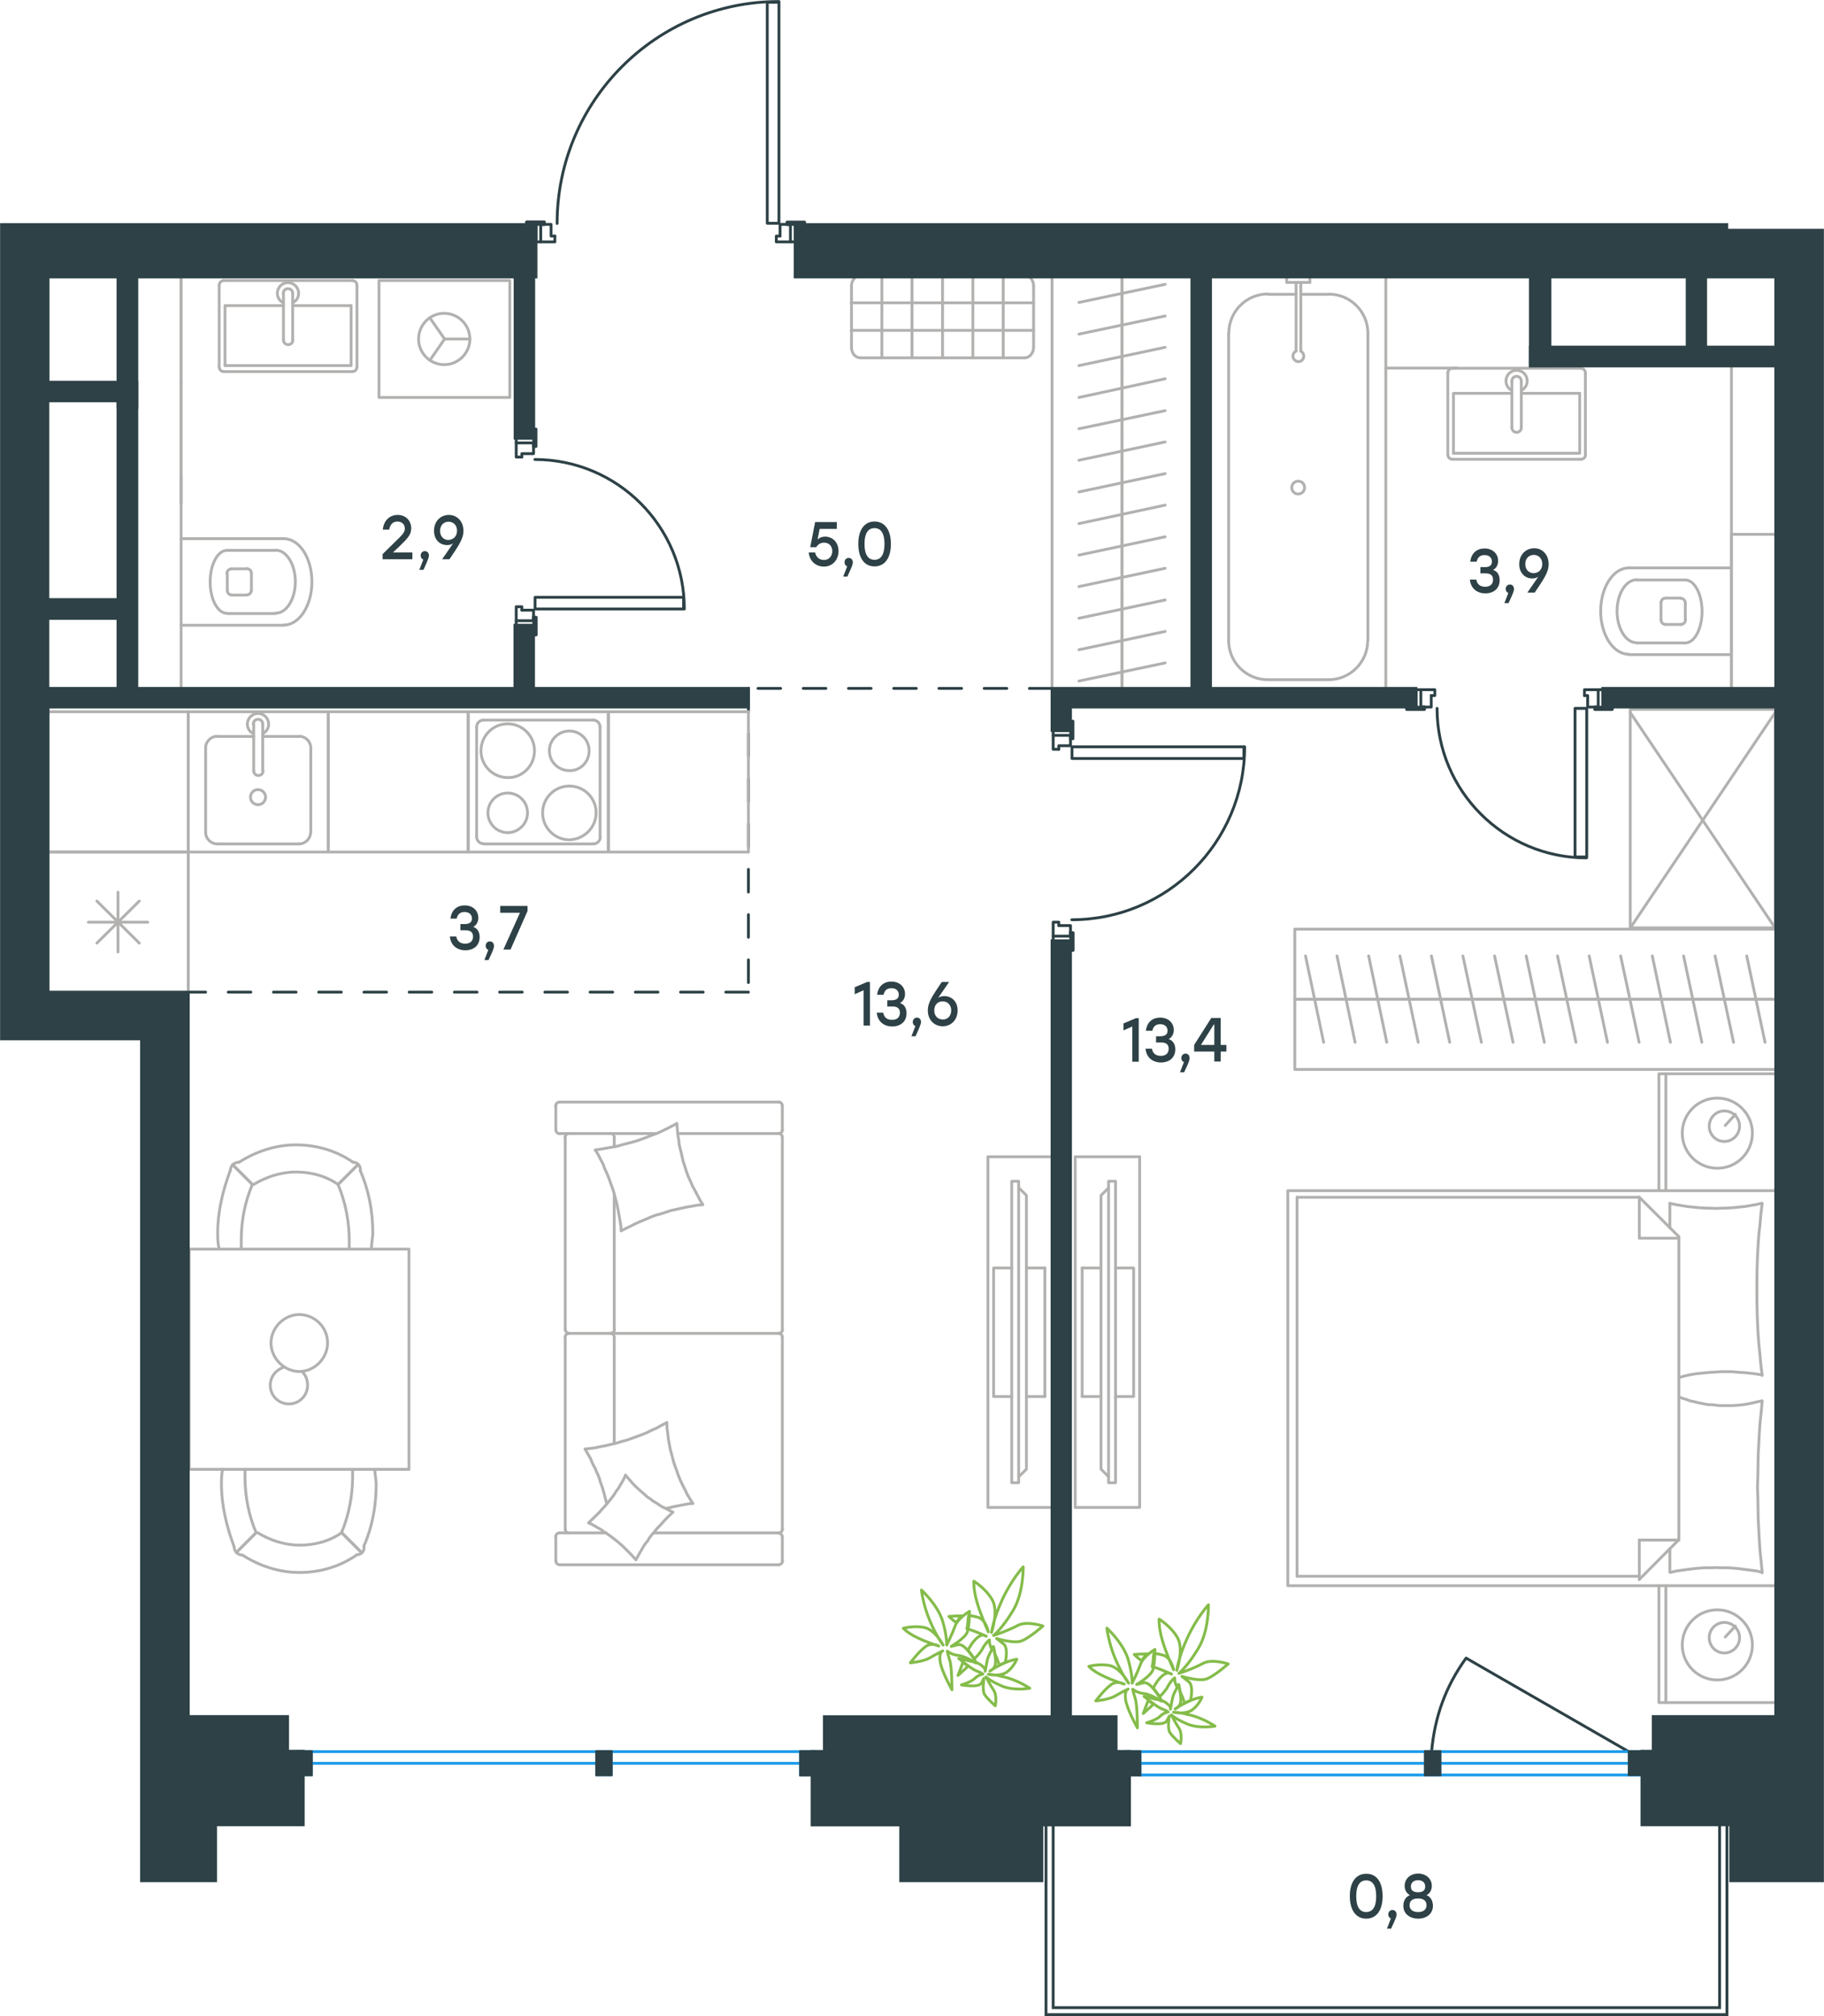 <?xml version="1.0" encoding="utf-8"?>
<!-- Generator: Adobe Illustrator 26.5.0, SVG Export Plug-In . SVG Version: 6.00 Build 0)  -->
<svg version="1.1" id="Слой_1" xmlns="http://www.w3.org/2000/svg" xmlns:xlink="http://www.w3.org/1999/xlink" x="0px" y="0px"
	 viewBox="0 0 967.8 1069.3" style="enable-background:new 0 0 967.8 1069.3;" xml:space="preserve">
<style type="text/css">
	.st0{fill:none;stroke:#1D9CEB;stroke-width:1.5;stroke-linecap:round;stroke-linejoin:round;stroke-miterlimit:22.926;}
	.st1{fill:none;stroke:#2D4146;stroke-width:1.5;stroke-linecap:round;stroke-linejoin:round;stroke-miterlimit:10;}
	
		.st2{fill:none;stroke:#2D4146;stroke-width:1.5;stroke-linecap:round;stroke-linejoin:round;stroke-miterlimit:10;stroke-dasharray:12;}
	.st3{fill:none;stroke:#2D4146;stroke-width:1.5;stroke-miterlimit:22.926;}
	.st4{fill:none;stroke:#B2B1B0;stroke-width:1.5;stroke-linecap:round;stroke-linejoin:round;stroke-miterlimit:10;}
	.st5{fill:none;stroke:#B2B1B0;stroke-width:1.5;stroke-linecap:round;stroke-linejoin:round;stroke-miterlimit:22.926;}
	.st6{fill:none;stroke:#84BC4A;stroke-width:1.5;stroke-linecap:round;stroke-linejoin:round;stroke-miterlimit:22.926;}
	.st7{enable-background:new    ;}
	.st8{fill:#2D4146;}
	.st9{fill-rule:evenodd;clip-rule:evenodd;fill:#2D4146;stroke:#2D4146;stroke-width:1.5;stroke-miterlimit:10;}
</style>
<line class="st0" x1="879.8" y1="941.4" x2="604.7" y2="941.4"/>
<rect x="273.9" y="329.2" class="st1" width="9.3" height="2.5"/>
<rect x="273.9" y="232.4" class="st1" width="9.3" height="2.5"/>
<path class="st1" d="M363.1,323c0-43.8-35.5-79.3-79.3-79.3"/>
<rect x="283.9" y="316.8" class="st1" width="78.8" height="6.2"/>
<line class="st1" x1="283.1" y1="327.4" x2="283.1" y2="329.2"/>
<polyline class="st1" points="283.1,331.7 283.1,336.7 284.4,336.7 284.4,327.4 283.1,327.4 "/>
<line class="st1" x1="283.1" y1="227.6" x2="283.1" y2="232.4"/>
<polyline class="st1" points="283.1,227.6 284.4,227.6 284.4,236.8 283.1,236.8 283.1,234.9 283.1,236.8 284.4,236.8 284.4,227.6 
	283.1,227.6 283.1,232.4 "/>
<line class="st1" x1="283.1" y1="327.4" x2="283.1" y2="329.2"/>
<polyline class="st1" points="283.1,331.7 283.1,336.7 284.4,336.7 284.4,327.4 283.1,327.4 "/>
<polyline class="st1" points="276.9,323.6 276.9,321.8 273.9,321.8 273.9,329.2 "/>
<polyline class="st1" points="283.1,329.2 283.1,323.6 276.9,323.6 "/>
<polyline class="st1" points="276.9,242.4 276.9,240.6 283.1,240.6 283.1,234.9 "/>
<polyline class="st1" points="273.9,234.9 273.9,242.4 276.9,242.4 "/>
<rect x="558.8" y="496.5" class="st1" width="9.3" height="2.5"/>
<rect x="558.8" y="387.5" class="st1" width="9.3" height="2.5"/>
<path class="st1" d="M568.7,487.8c50.6,0,91.7-41.1,91.7-91.7"/>
<rect x="568.8" y="396.1" class="st1" width="91.2" height="6.2"/>
<line class="st1" x1="568" y1="494.7" x2="568" y2="496.5"/>
<polyline class="st1" points="568,499 568,504 569.3,504 569.3,494.7 568,494.7 "/>
<line class="st1" x1="568" y1="382.5" x2="568" y2="387.5"/>
<polyline class="st1" points="568,382.5 569.3,382.5 569.3,391.8 568,391.8 568,389.9 568,391.8 569.3,391.8 569.3,382.5 568,382.5 
	568,387.5 "/>
<line class="st1" x1="568" y1="494.7" x2="568" y2="496.5"/>
<polyline class="st1" points="568,499 568,504 569.3,504 569.3,494.7 568,494.7 "/>
<polyline class="st1" points="561.8,397.4 561.8,395.5 568,395.5 568,389.9 "/>
<polyline class="st1" points="558.8,389.9 558.8,397.4 561.8,397.4 "/>
<polyline class="st1" points="561.8,490.9 561.8,489.1 558.8,489.1 558.8,496.5 "/>
<polyline class="st1" points="568,496.5 568,490.9 561.8,490.9 "/>
<rect x="751.4" y="365.8" class="st1" width="2.5" height="9.3"/>
<rect x="848" y="365.8" class="st1" width="2.5" height="9.3"/>
<path class="st1" d="M762.5,375.7c0,43.8,35.5,79.3,79.3,79.3"/>
<rect x="835.7" y="375.7" class="st1" width="6.2" height="78.8"/>
<line class="st1" x1="755.8" y1="375" x2="753.9" y2="375"/>
<polyline class="st1" points="751.4,375 746.4,375 746.4,376.2 755.8,376.2 755.8,375 "/>
<line class="st1" x1="855.4" y1="375" x2="850.5" y2="375"/>
<polyline class="st1" points="848,375 846.2,375 846.2,376.2 855.4,376.2 855.4,375 "/>
<line class="st1" x1="755.8" y1="375" x2="753.9" y2="375"/>
<polyline class="st1" points="751.4,375 746.4,375 746.4,376.2 755.8,376.2 755.8,375 "/>
<line class="st1" x1="855.4" y1="375" x2="850.5" y2="375"/>
<polyline class="st1" points="848,375 846.2,375 846.2,376.2 855.4,376.2 855.4,375 "/>
<polyline class="st1" points="840.7,368.9 842.4,368.9 842.4,375 848,375 "/>
<polyline class="st1" points="848,365.8 840.7,365.8 840.7,368.9 "/>
<polyline class="st1" points="759.4,368.9 761.3,368.9 761.3,365.8 753.9,365.8 "/>
<polyline class="st1" points="753.9,375 759.4,375 759.4,368.9 "/>
<rect x="419.4" y="119" class="st1" width="2.5" height="9.3"/>
<rect x="284.4" y="119" class="st1" width="2.5" height="9.3"/>
<path class="st1" d="M413.3,0.8c-65,0-117.7,52.7-117.7,117.7"/>
<rect x="407.1" y="1.2" class="st1" width="6.2" height="117.2"/>
<line class="st1" x1="279.4" y1="119" x2="284.4" y2="119"/>
<polyline class="st1" points="286.9,119 288.8,119 288.8,117.8 279.4,117.8 279.4,119 "/>
<line class="st1" x1="417.6" y1="119" x2="419.4" y2="119"/>
<polyline class="st1" points="417.6,119 417.6,117.8 426.9,117.8 426.9,119 421.9,119 426.9,119 426.9,117.8 417.6,117.8 417.6,119 
	419.4,119 "/>
<line class="st1" x1="279.4" y1="119" x2="284.4" y2="119"/>
<polyline class="st1" points="286.9,119 288.8,119 288.8,117.8 279.4,117.8 279.4,119 "/>
<polyline class="st1" points="294.4,125.2 292.4,125.2 292.4,119 286.9,119 "/>
<polyline class="st1" points="286.9,128.3 294.4,128.3 294.4,125.2 "/>
<polyline class="st1" points="413.9,125.2 411.9,125.2 411.9,128.3 419.4,128.3 "/>
<polyline class="st1" points="419.4,119 413.9,119 413.9,125.2 "/>
<path class="st1" d="M863.8,928.8l-85.9-49.4c-10.9,15.1-16.6,31-18.3,49.4"/>
<line class="st2" x1="558.2" y1="365.1" x2="397.1" y2="365.1"/>
<line class="st2" x1="397.1" y1="365.1" x2="397.1" y2="526.2"/>
<line class="st2" x1="397.1" y1="526.2" x2="99.9" y2="526.2"/>
<polyline class="st3" points="912.4,967.2 912.4,1064.8 558.8,1064.8 558.8,967.7 "/>
<polyline class="st3" points="916.3,967.2 916.3,1068.5 555,1068.5 555,967.7 "/>
<line class="st4" x1="25.5" y1="451.9" x2="99.9" y2="451.9"/>
<path class="st4" d="M25.5,377.5h74.4H25.5z"/>
<line class="st4" x1="99.9" y1="451.9" x2="99.9" y2="377.5"/>
<line class="st4" x1="672.8" y1="156.1" x2="687.7" y2="156.1"/>
<path class="st4" d="M687.7,186.2c-1.2,0.6-1.9,1.9-1.6,3.3c0.3,1.3,1.5,2.3,2.8,2.3c1.4,0,2.5-0.9,2.8-2.3c0.3-1.3-0.4-2.7-1.6-3.3
	"/>
<line class="st4" x1="687.7" y1="149.8" x2="687.7" y2="186.2"/>
<line class="st4" x1="690.2" y1="149.8" x2="690.2" y2="186.2"/>
<line class="st4" x1="695" y1="149.8" x2="695" y2="146.9"/>
<polyline class="st4" points="695,149.8 682.7,149.8 682.7,146.9 "/>
<path class="st4" d="M688.8,255.2c-1.9,0-3.4,1.5-3.4,3.4s1.5,3.4,3.4,3.4s3.4-1.5,3.4-3.4S690.8,255.2,688.8,255.2z"/>
<path class="st4" d="M672.8,155.9c-11.5,0-20.8,9.3-20.8,20.8"/>
<path class="st4" d="M725.8,176.8c0-11.5-9.3-20.8-20.8-20.8"/>
<path class="st4" d="M651.9,339.7c0,11.5,9.3,20.8,20.8,20.8"/>
<path class="st4" d="M704.9,360.5c11.5,0,20.8-9.3,20.8-20.8"/>
<line class="st4" x1="704.9" y1="156.1" x2="690.2" y2="156.1"/>
<line class="st4" x1="651.9" y1="176.8" x2="651.9" y2="339.7"/>
<line class="st4" x1="672.8" y1="360.5" x2="704.9" y2="360.5"/>
<line class="st4" x1="725.8" y1="339.7" x2="725.8" y2="176.8"/>
<line class="st4" x1="735.3" y1="365.1" x2="735.3" y2="146.9"/>
<path class="st4" d="M881.3,328.7c0,1.4,1.1,2.5,2.5,2.5"/>
<path class="st4" d="M883.8,317.2c-1.4,0-2.5,1.1-2.5,2.5"/>
<path class="st4" d="M891.8,331.2c1.4,0,2.5-1.1,2.5-2.5"/>
<path class="st4" d="M894.2,319.8c0-1.4-1.1-2.5-2.5-2.5"/>
<line class="st4" x1="891.8" y1="331.2" x2="883.8" y2="331.2"/>
<line class="st4" x1="881.3" y1="328.7" x2="881.3" y2="319.8"/>
<line class="st4" x1="883.8" y1="317.2" x2="891.8" y2="317.2"/>
<line class="st4" x1="894.2" y1="319.8" x2="894.2" y2="328.7"/>
<path class="st4" d="M894.2,341c4.9,0,8.9-7.5,8.9-16.7s-4-16.7-8.9-16.7"/>
<line class="st4" x1="868.5" y1="341" x2="894.2" y2="341"/>
<path class="st4" d="M868.4,307.5c-5.8,0-10.4,7.5-10.4,16.7s4.7,16.7,10.4,16.7"/>
<line class="st4" x1="868.5" y1="307.6" x2="894.2" y2="307.6"/>
<path class="st4" d="M864.2,301.2c-8.2,0-14.9,10.3-14.9,22.9s6.7,22.9,14.9,22.9"/>
<line class="st4" x1="864.2" y1="347.2" x2="918.7" y2="347.2"/>
<line class="st4" x1="864.2" y1="301.2" x2="918.7" y2="301.2"/>
<polyline class="st4" points="918.7,365.1 918.7,283.4 942.2,283.4 "/>
<line class="st4" x1="807.2" y1="208.6" x2="838.2" y2="208.6"/>
<polyline class="st4" points="802.2,208.6 771.2,208.6 771.2,240.4 "/>
<polyline class="st4" points="771.2,240.4 838.2,240.4 838.2,208.6 "/>
<path class="st4" d="M838.8,243.6c1.4,0,2.5-1.1,2.5-2.5"/>
<path class="st4" d="M768.2,241.1c0,1.4,1.1,2.5,2.5,2.5"/>
<path class="st4" d="M841.2,197.8c0-1.4-1.1-2.5-2.5-2.5"/>
<path class="st4" d="M770.7,195.3c-1.4,0-2.5,1.1-2.5,2.5"/>
<path class="st4" d="M802.2,226.8c0,1.4,1.1,2.5,2.5,2.5s2.5-1.1,2.5-2.5"/>
<line class="st4" x1="807.2" y1="202.1" x2="807.2" y2="226.8"/>
<path class="st4" d="M807.2,202.1c0-1.4-1.1-2.5-2.5-2.5s-2.5,1.1-2.5,2.5"/>
<line class="st4" x1="802.2" y1="202.1" x2="802.2" y2="226.8"/>
<path class="st4" d="M807.2,207.1c2.3-1.2,3.6-3.8,3-6.3c-0.6-2.6-2.9-4.4-5.5-4.4s-4.9,1.8-5.5,4.4c-0.6,2.6,0.7,5.2,3,6.3"/>
<line class="st4" x1="841.2" y1="197.8" x2="841.2" y2="241.1"/>
<line class="st4" x1="838.8" y1="243.6" x2="770.7" y2="243.6"/>
<line class="st4" x1="768.2" y1="241.1" x2="768.2" y2="197.8"/>
<line class="st4" x1="770.7" y1="195.3" x2="838.8" y2="195.3"/>
<line class="st4" x1="940" y1="530" x2="923.3" y2="530"/>
<line class="st4" x1="926.8" y1="507" x2="936.5" y2="552.8"/>
<line class="st4" x1="923.3" y1="530" x2="906.5" y2="530"/>
<line class="st4" x1="910" y1="507" x2="919.8" y2="552.8"/>
<line class="st4" x1="906.5" y1="530" x2="889.8" y2="530"/>
<line class="st4" x1="893.3" y1="507" x2="903" y2="552.8"/>
<line class="st4" x1="889.8" y1="530" x2="873.2" y2="530"/>
<line class="st4" x1="876.7" y1="507" x2="886.3" y2="552.8"/>
<line class="st4" x1="873.2" y1="530" x2="856.4" y2="530"/>
<line class="st4" x1="859.9" y1="507" x2="869.7" y2="552.8"/>
<line class="st4" x1="856.4" y1="530" x2="839.7" y2="530"/>
<line class="st4" x1="843.2" y1="507" x2="852.9" y2="552.8"/>
<line class="st4" x1="839.7" y1="530" x2="822.9" y2="530"/>
<line class="st4" x1="826.4" y1="507" x2="836.2" y2="552.8"/>
<line class="st4" x1="822.9" y1="530" x2="806.2" y2="530"/>
<line class="st4" x1="809.8" y1="507" x2="819.4" y2="552.8"/>
<line class="st4" x1="806.2" y1="530" x2="789.5" y2="530"/>
<line class="st4" x1="793" y1="507" x2="802.8" y2="552.8"/>
<line class="st4" x1="942.2" y1="530" x2="687" y2="530"/>
<line class="st4" x1="789.5" y1="530" x2="772.8" y2="530"/>
<line class="st4" x1="776.2" y1="507" x2="786" y2="552.8"/>
<line class="st4" x1="772.8" y1="530" x2="756" y2="530"/>
<line class="st4" x1="759.5" y1="507" x2="769.2" y2="552.8"/>
<line class="st4" x1="756" y1="530" x2="739.3" y2="530"/>
<line class="st4" x1="742.8" y1="507" x2="752.5" y2="552.8"/>
<line class="st4" x1="739.3" y1="530" x2="722.7" y2="530"/>
<line class="st4" x1="726.2" y1="507" x2="735.8" y2="552.8"/>
<line class="st4" x1="722.7" y1="530" x2="705.9" y2="530"/>
<line class="st4" x1="709.4" y1="507" x2="719" y2="552.8"/>
<line class="st4" x1="705.9" y1="530" x2="689.2" y2="530"/>
<line class="st4" x1="692.7" y1="507" x2="702.3" y2="552.8"/>
<polyline class="st4" points="942.2,492.8 687,492.8 687,567.2 942.2,567.2 "/>
<line class="st4" x1="574.2" y1="740.7" x2="584.2" y2="740.7"/>
<line class="st4" x1="574.2" y1="672.5" x2="584.2" y2="672.5"/>
<polyline class="st4" points="588.2,630 584.2,634 584.2,779.2 588.2,783.2 "/>
<rect x="588.2" y="626.5" class="st4" width="3.7" height="159.9"/>
<polyline class="st4" points="591.8,672.5 601.5,672.5 601.5,740.7 591.8,740.7 "/>
<line class="st4" x1="574.2" y1="740.7" x2="574.2" y2="672.5"/>
<polyline class="st4" points="604.7,799.5 570.5,799.5 604.7,799.5 604.7,613.5 "/>
<path class="st4" d="M570.5,799.5V613.5V799.5z"/>
<line class="st4" x1="604.7" y1="613.5" x2="570.5" y2="613.5"/>
<polyline class="st4" points="942.2,631.5 683.3,631.5 683.3,841 942.2,841 "/>
<polyline class="st4" points="942.2,903 880.2,903 880.2,841 "/>
<polyline class="st4" points="942.2,569.5 880.2,569.5 880.2,631.5 "/>
<line class="st4" x1="883.9" y1="903" x2="883.9" y2="841"/>
<line class="st4" x1="883.9" y1="631.5" x2="883.9" y2="569.5"/>
<path class="st4" d="M911.2,853.8c-10.3,0-18.6,8.3-18.6,18.6s8.3,18.6,18.6,18.6c10.3,0,18.6-8.3,18.6-18.6
	C929.8,862.2,921.4,853.8,911.2,853.8z"/>
<path class="st4" d="M914.9,860.5c-4.4,0-8,3.6-8,8.1s3.6,8.1,8,8.1s8.1-3.6,8.1-8.1C923,864.2,919.4,860.5,914.9,860.5z"/>
<line class="st4" x1="915.4" y1="868.2" x2="920.8" y2="862.4"/>
<path class="st4" d="M911.2,582.4c-10.3,0-18.6,8.3-18.6,18.6s8.3,18.6,18.6,18.6c10.3,0,18.6-8.3,18.6-18.6
	S921.4,582.4,911.2,582.4z"/>
<path class="st4" d="M914.9,589.2c-4.4,0-8,3.6-8,8.1s3.6,8.1,8,8.1s8.1-3.6,8.1-8.1S919.4,589.2,914.9,589.2z"/>
<line class="st4" x1="915.4" y1="596.9" x2="920.8" y2="591"/>
<line class="st4" x1="886" y1="821.4" x2="886" y2="833.9"/>
<polyline class="st4" points="890.8,656.7 869.8,656.7 869.8,635 "/>
<line class="st4" x1="869.8" y1="837.7" x2="890.7" y2="816.7"/>
<line class="st4" x1="886" y1="638.2" x2="886" y2="651.2"/>
<line class="st4" x1="890.8" y1="816.8" x2="869.8" y2="816.8"/>
<line class="st4" x1="890.8" y1="655.9" x2="869.8" y2="635"/>
<line class="st4" x1="869.8" y1="837.7" x2="869.8" y2="816.7"/>
<polyline class="st4" points="935,743 934.5,748.7 933.9,754.2 933.5,760 933.2,765.7 932.9,771.4 932.8,777 932.7,782.9 
	932.5,788.7 932.7,794.4 932.8,800 932.9,805.8 933.2,811.5 933.5,817.2 933.9,823 934.5,828.7 935,834.2 "/>
<polyline class="st4" points="891.7,741.2 893.2,741.8 894.8,742.2 896.2,742.8 897.8,743.2 899.3,743.5 900.8,743.9 902.3,744.2 
	903.8,744.5 905.2,744.8 906.8,745 908.3,745 909.8,745.2 911.4,745.4 912.9,745.5 914.7,745.5 916.2,745.5 918.5,745.5 
	920.9,745.4 923.2,745.2 925.7,744.9 927.9,744.5 930.2,744 932.4,743.5 934.7,743 "/>
<polyline class="st4" points="935,833.9 932,833.2 929,832.8 925.9,832.4 922.9,832 919.8,831.7 916.8,831.5 913.8,831.5 
	910.8,831.4 907.7,831.5 904.5,831.5 901.5,831.7 898.5,832 895.4,832.4 892.4,832.8 889.5,833.2 886.5,833.9 "/>
<polyline class="st4" points="935,729.2 930.3,728.5 925.8,728 923.4,727.9 921.2,727.7 918.8,727.5 916.7,727.5 913.3,727.5 
	910.2,727.7 906.9,727.9 903.8,728.2 900.5,728.5 897.4,729 894.2,729.7 891.2,730.5 "/>
<line class="st4" x1="688.2" y1="836" x2="869.8" y2="836"/>
<polyline class="st4" points="935,638.2 934.3,644 933.8,649.7 933.2,655.2 932.8,661 932.5,666.7 932.3,672.4 932.2,678.2 
	932.2,684 932.2,689.7 932.3,695.2 932.5,701 932.8,706.8 933.2,712.5 933.8,718.2 934.3,724 935,729.5 "/>
<polyline class="st4" points="886,638.2 889.2,638.9 892.2,639.4 895.2,639.9 898.2,640.2 901.2,640.5 904.3,640.7 907.3,640.8 
	910.3,640.9 913.4,640.8 916.7,640.7 919.7,640.5 922.7,640.2 925.8,639.9 928.7,639.4 931.7,638.9 934.7,638.2 "/>
<line class="st4" x1="869.8" y1="635" x2="688.2" y2="635"/>
<line class="st4" x1="890.8" y1="816.8" x2="890.8" y2="655.9"/>
<line class="st4" x1="688.2" y1="836" x2="688.2" y2="635"/>
<line class="st4" x1="595.3" y1="147.2" x2="595.3" y2="164.1"/>
<line class="st4" x1="572.5" y1="160.4" x2="618.2" y2="150.8"/>
<line class="st4" x1="595.3" y1="164.1" x2="595.3" y2="180.8"/>
<line class="st4" x1="572.5" y1="177.2" x2="618.2" y2="167.6"/>
<line class="st4" x1="595.3" y1="180.8" x2="595.3" y2="197.4"/>
<line class="st4" x1="572.5" y1="193.9" x2="618.2" y2="184.2"/>
<line class="st4" x1="595.3" y1="197.4" x2="595.3" y2="214.2"/>
<line class="st4" x1="572.5" y1="210.8" x2="618.2" y2="200.9"/>
<line class="st4" x1="595.3" y1="214.2" x2="595.3" y2="230.9"/>
<line class="st4" x1="572.5" y1="227.4" x2="618.2" y2="217.8"/>
<line class="st4" x1="595.3" y1="230.9" x2="595.3" y2="247.6"/>
<line class="st4" x1="572.5" y1="244.1" x2="618.2" y2="234.4"/>
<line class="st4" x1="595.3" y1="247.6" x2="595.3" y2="264.4"/>
<line class="st4" x1="572.5" y1="260.9" x2="618.2" y2="251.2"/>
<line class="st4" x1="595.3" y1="146.9" x2="595.3" y2="365.1"/>
<line class="st4" x1="595.3" y1="264.4" x2="595.3" y2="281.2"/>
<line class="st4" x1="572.5" y1="277.7" x2="618.2" y2="267.9"/>
<line class="st4" x1="595.3" y1="281.2" x2="595.3" y2="297.9"/>
<line class="st4" x1="572.5" y1="294.4" x2="618.2" y2="284.7"/>
<line class="st4" x1="595.3" y1="297.9" x2="595.3" y2="314.6"/>
<line class="st4" x1="572.5" y1="311.1" x2="618.2" y2="301.4"/>
<line class="st4" x1="595.3" y1="314.6" x2="595.3" y2="331.4"/>
<line class="st4" x1="572.5" y1="327.9" x2="618.2" y2="318.2"/>
<line class="st4" x1="595.3" y1="331.4" x2="595.3" y2="348.1"/>
<line class="st4" x1="572.5" y1="344.6" x2="618.2" y2="334.9"/>
<line class="st4" x1="595.3" y1="348.1" x2="595.3" y2="364.9"/>
<line class="st4" x1="572.5" y1="361.2" x2="618.2" y2="351.6"/>
<line class="st4" x1="558.2" y1="146.9" x2="558.2" y2="365.1"/>
<line class="st4" x1="155.3" y1="162.1" x2="186.3" y2="162.1"/>
<polyline class="st4" points="150.4,162.1 119.4,162.1 119.4,193.9 "/>
<polyline class="st4" points="119.4,193.9 186.3,193.9 186.3,162.1 "/>
<path class="st4" d="M186.9,197.1c1.4,0,2.5-1.1,2.5-2.5"/>
<path class="st4" d="M116.3,194.6c0,1.4,1.1,2.5,2.5,2.5"/>
<path class="st4" d="M189.4,151.3c0-1.4-1.1-2.5-2.5-2.5"/>
<path class="st4" d="M118.8,148.8c-1.4,0-2.5,1.1-2.5,2.5"/>
<path class="st4" d="M150.4,180.3c0,1.4,1.1,2.5,2.5,2.5s2.5-1.1,2.5-2.5"/>
<line class="st4" x1="155.3" y1="155.6" x2="155.3" y2="180.3"/>
<path class="st4" d="M155.3,155.6c0-1.4-1.1-2.5-2.5-2.5s-2.5,1.1-2.5,2.5"/>
<line class="st4" x1="150.4" y1="155.6" x2="150.4" y2="180.3"/>
<path class="st4" d="M155.3,160.6c2.4-1.2,3.6-3.8,3-6.3c-0.6-2.6-2.9-4.4-5.5-4.4s-4.9,1.8-5.5,4.4c-0.6,2.6,0.7,5.2,3,6.3"/>
<line class="st4" x1="189.4" y1="151.3" x2="189.4" y2="194.6"/>
<line class="st4" x1="186.9" y1="197.1" x2="118.8" y2="197.1"/>
<line class="st4" x1="116.3" y1="194.6" x2="116.3" y2="151.3"/>
<line class="st4" x1="118.8" y1="148.8" x2="186.9" y2="148.8"/>
<path class="st4" d="M133.4,304.1c0-1.4-1.1-2.5-2.5-2.5"/>
<path class="st4" d="M130.9,315.5c1.4,0,2.5-1.1,2.5-2.5"/>
<path class="st4" d="M122.9,301.7c-1.4,0-2.5,1.1-2.5,2.5"/>
<path class="st4" d="M120.6,313.1c0,1.4,1.1,2.5,2.5,2.5"/>
<line class="st4" x1="122.9" y1="301.7" x2="130.9" y2="301.7"/>
<line class="st4" x1="133.4" y1="304.2" x2="133.4" y2="313.1"/>
<line class="st4" x1="130.9" y1="315.6" x2="122.9" y2="315.6"/>
<line class="st4" x1="120.6" y1="313.1" x2="120.6" y2="304.2"/>
<path class="st4" d="M120.4,291.9c-4.9,0-8.9,7.5-8.9,16.7s4,16.7,8.9,16.7"/>
<line class="st4" x1="146.3" y1="291.9" x2="120.6" y2="291.9"/>
<path class="st4" d="M146.3,325.2c5.8,0,10.4-7.5,10.4-16.7s-4.7-16.7-10.4-16.7"/>
<line class="st4" x1="146.3" y1="325.4" x2="120.6" y2="325.4"/>
<path class="st4" d="M150.6,331.5c8.2,0,14.9-10.3,14.9-22.9c0-12.7-6.7-22.9-14.9-22.9"/>
<line class="st4" x1="150.6" y1="285.7" x2="96.1" y2="285.7"/>
<line class="st4" x1="150.6" y1="331.6" x2="96.1" y2="331.6"/>
<line class="st4" x1="96.1" y1="252.1" x2="96.1" y2="365.1"/>
<line class="st4" x1="96.1" y1="267" x2="96.1" y2="202.8"/>
<polyline class="st4" points="228.1,168.6 235.9,179.8 228.1,191.1 "/>
<line class="st4" x1="235.9" y1="179.8" x2="249.4" y2="179.8"/>
<path class="st4" d="M222.1,179.8c0,7.5,6.1,13.6,13.6,13.6s13.6-6.1,13.6-13.6s-6.1-13.6-13.6-13.6
	C228.3,166.1,222.1,172.2,222.1,179.8z"/>
<rect x="201.1" y="148.8" class="st4" width="69.4" height="62"/>
<line class="st4" x1="73.9" y1="477.9" x2="51.4" y2="500.2"/>
<line class="st4" x1="73.9" y1="500.2" x2="51.4" y2="477.9"/>
<line class="st4" x1="62.6" y1="473.2" x2="62.6" y2="504.9"/>
<line class="st4" x1="78.4" y1="489.1" x2="46.9" y2="489.1"/>
<polyline class="st4" points="99.9,526.2 99.9,451.9 25.5,451.9 "/>
<line class="st4" x1="115.4" y1="390.6" x2="134.6" y2="390.6"/>
<path class="st4" d="M132.9,422.8c0,2.2,1.8,4,4,4s4-1.8,4-4s-1.8-4-4-4C134.8,418.7,132.9,420.5,132.9,422.8z"/>
<path class="st4" d="M134.6,408.8c0,1.4,1.1,2.5,2.5,2.5s2.5-1.1,2.5-2.5"/>
<line class="st4" x1="134.6" y1="384" x2="134.6" y2="408.8"/>
<path class="st4" d="M139.4,384c0-1.4-1.1-2.5-2.5-2.5s-2.5,1.1-2.5,2.5"/>
<line class="st4" x1="139.4" y1="384" x2="139.4" y2="408.8"/>
<path class="st4" d="M139.4,389.1c2.4-1.2,3.6-3.8,3-6.3c-0.6-2.6-2.9-4.4-5.5-4.4s-4.9,1.8-5.5,4.4s0.7,5.2,3,6.3"/>
<path class="st4" d="M115.3,390.5c-3.4,0-6.2,2.8-6.2,6.2"/>
<path class="st4" d="M164.9,396.7c0-3.4-2.8-6.2-6.2-6.2"/>
<path class="st4" d="M109.1,441.4c0,3.4,2.8,6.2,6.2,6.2"/>
<path class="st4" d="M158.6,447.6c3.4,0,6.2-2.8,6.2-6.2"/>
<line class="st4" x1="109.1" y1="396.8" x2="109.1" y2="441.4"/>
<line class="st4" x1="115.4" y1="447.6" x2="158.6" y2="447.6"/>
<line class="st4" x1="164.9" y1="441.4" x2="164.9" y2="396.8"/>
<line class="st4" x1="158.6" y1="390.6" x2="139.4" y2="390.6"/>
<rect x="99.9" y="377.5" class="st4" width="74.3" height="74.4"/>
<polyline class="st4" points="174.1,451.9 174.1,377.5 174.1,451.9 248.4,451.9 "/>
<path class="st4" d="M174.1,377.5h74.3H174.1z"/>
<line class="st4" x1="248.4" y1="451.9" x2="248.4" y2="377.5"/>
<path class="st4" d="M283.6,398.2c0-7.9-6.4-14.3-14.2-14.3c-7.9,0-14.2,6.4-14.2,14.3s6.4,14.2,14.2,14.2
	C277.1,412.6,283.6,406.2,283.6,398.2z"/>
<path class="st4" d="M312.6,398.2c0-5.8-4.7-10.5-10.5-10.5s-10.6,4.7-10.6,10.5s4.7,10.5,10.6,10.5
	C307.8,408.9,312.6,404.2,312.6,398.2z"/>
<path class="st4" d="M316.3,431.1c0-7.9-6.4-14.2-14.2-14.2c-7.9,0-14.2,6.4-14.2,14.2c0,7.9,6.4,14.3,14.2,14.3
	C309.9,445.2,316.3,438.9,316.3,431.1z"/>
<path class="st4" d="M279.9,431.1c0-5.8-4.7-10.5-10.5-10.5s-10.5,4.7-10.5,10.5s4.7,10.5,10.5,10.5
	C275.1,441.6,279.9,436.9,279.9,431.1z"/>
<path class="st4" d="M318.4,385.6c0-2.1-1.7-3.7-3.7-3.7"/>
<path class="st4" d="M256.6,381.9c-2.1,0-3.7,1.7-3.7,3.7"/>
<path class="st4" d="M314.8,447.6c2.1,0,3.7-1.7,3.7-3.7"/>
<path class="st4" d="M252.9,443.8c0,2.1,1.7,3.7,3.7,3.7"/>
<line class="st4" x1="314.8" y1="381.9" x2="256.6" y2="381.9"/>
<line class="st4" x1="318.4" y1="443.9" x2="318.4" y2="385.6"/>
<line class="st4" x1="256.6" y1="447.6" x2="314.8" y2="447.6"/>
<line class="st4" x1="252.9" y1="385.6" x2="252.9" y2="443.9"/>
<rect x="248.4" y="377.5" class="st4" width="74.3" height="74.4"/>
<polyline class="st4" points="322.9,451.9 322.9,377.5 322.9,451.9 397.1,451.9 "/>
<path class="st4" d="M322.9,377.5h74.3H322.9z"/>
<line class="st4" x1="397.1" y1="451.9" x2="397.1" y2="377.5"/>
<line class="st4" x1="554.4" y1="740.7" x2="544.6" y2="740.7"/>
<line class="st4" x1="554.4" y1="672.5" x2="544.6" y2="672.5"/>
<polyline class="st4" points="540.6,630 544.6,634 544.6,779.2 540.6,783.2 "/>
<rect x="536.8" y="626.5" class="st4" width="3.7" height="159.9"/>
<polyline class="st4" points="536.8,672.5 527.2,672.5 527.2,740.7 536.8,740.7 "/>
<line class="st4" x1="554.4" y1="740.7" x2="554.4" y2="672.5"/>
<polyline class="st4" points="524.2,799.5 558.2,799.5 524.2,799.5 524.2,613.5 558.2,613.5 "/>
<line class="st4" x1="348.1" y1="601.2" x2="296.9" y2="601.2"/>
<line class="st4" x1="325.9" y1="705.2" x2="325.9" y2="633.2"/>
<line class="st4" x1="321.6" y1="813" x2="297.1" y2="813"/>
<polyline class="st4" points="312.3,807.7 314.1,808.5 315.9,809.5 317.6,810.5 319.3,811.5 320.9,812.7 322.6,813.8 324.3,815 
	325.8,816.2 327.4,817.4 328.9,818.7 330.4,820 331.9,821.5 333.3,822.9 334.6,824.2 336.1,825.8 337.4,827.2 "/>
<polyline class="st4" points="353.4,800 355.1,799.7 356.9,799.2 360.4,798.5 364.1,797.8 365.9,797.5 367.6,797.4 "/>
<polyline class="st4" points="331.9,782.4 331.1,784.2 330.1,786 329.1,787.7 328.1,789.4 326.9,791 325.8,792.8 324.6,794.4 
	323.4,795.9 322.1,797.5 320.8,799 319.4,800.5 318.1,802 316.6,803.5 315.1,804.9 312.3,807.7 "/>
<polyline class="st4" points="359.1,595.9 356.6,597.2 354.1,598.5 351.4,599.8 348.9,601 346.1,602 343.6,603 340.9,604 338.1,605 
	335.4,605.8 332.6,606.5 329.9,607.2 327.1,608 324.3,608.5 321.4,609 318.6,609.5 315.8,609.9 317.3,612.2 318.6,614.8 
	319.9,617.2 320.9,619.9 322.1,622.5 323.1,625 324.1,627.8 325.1,630.5 325.9,633.2 326.6,635.9 327.4,638.7 327.9,641.5 
	328.4,644.2 328.9,647 329.4,650 329.6,652.8 "/>
<polyline class="st4" points="367.6,797.4 366.1,795 364.6,792.5 363.4,790 362.1,787.5 360.9,784.9 359.8,782.2 358.9,779.5 
	357.9,776.9 357.1,774.2 356.4,771.4 355.6,768.5 355.1,765.8 354.6,763 354.3,760.2 353.9,757.2 353.8,754.4 "/>
<polyline class="st4" points="353.4,754.7 350.9,756 348.4,757.4 345.9,758.5 343.3,759.8 340.6,760.9 337.9,761.9 335.4,762.8 
	332.6,763.8 329.9,764.5 327.1,765.4 324.4,766 321.6,766.7 318.9,767.2 316.1,767.8 313.3,768.2 310.4,768.5 311.4,770.2 
	312.4,772 313.4,773.7 314.1,775.5 314.9,777.2 315.9,779 316.6,780.8 317.4,782.5 318.1,784.4 318.6,786.2 319.3,788 319.9,789.9 
	320.4,791.7 320.9,793.5 321.4,795.5 321.9,797.4 "/>
<polyline class="st4" points="372.9,638.9 371.4,636.5 370.1,634 368.8,631.5 367.4,629 366.3,626.4 365.1,623.8 364.1,621 
	363.3,618.4 362.4,615.7 361.8,612.9 361.1,610 360.4,607.2 360.1,604.5 359.6,601.5 359.4,598.8 359.1,595.9 "/>
<polyline class="st4" points="337.4,827.2 338.4,825.5 339.4,823.7 340.4,822 341.4,820.2 342.6,818.5 343.8,817 344.9,815.2 
	346.1,813.7 347.4,812.2 348.6,810.7 350.1,809.2 351.4,807.7 352.8,806.2 354.1,804.8 355.6,803.4 357.1,802 355.4,801.2 
	353.6,800.2 351.8,799.4 350.1,798.4 348.4,797.2 346.6,796.2 345.1,795 343.4,793.9 341.9,792.5 340.4,791.2 338.9,789.9 
	337.4,788.5 335.9,787 334.6,785.5 333.3,784 331.9,782.4 "/>
<polyline class="st4" points="329.6,652.8 332.1,651.5 334.8,650.2 337.4,648.9 339.9,647.8 342.6,646.7 345.3,645.5 347.9,644.5 
	350.6,643.8 353.4,642.9 356.1,642 358.9,641.4 361.6,640.8 364.4,640.2 367.3,639.7 370.1,639.2 372.9,638.9 "/>
<path class="st4" d="M325.9,709.2c0-1.1-0.9-2.1-2.1-2.1"/>
<line class="st4" x1="325.9" y1="709.2" x2="325.9" y2="765.5"/>
<path class="st4" d="M325.9,603.2c0-1.1-0.9-2.1-2.1-2.1"/>
<path class="st4" d="M323.9,707.2c1.1,0,2.1-0.9,2.1-2.1"/>
<line class="st4" x1="325.9" y1="608.2" x2="325.9" y2="603.2"/>
<path class="st4" d="M299.9,811c0,1.1,0.9,2.1,2.1,2.1"/>
<path class="st4" d="M413.1,813c1.1,0,2.1-0.9,2.1-2.1"/>
<path class="st4" d="M301.9,707.2c-1.1,0-2.1,0.9-2.1,2.1"/>
<path class="st4" d="M415.1,709.2c0-1.1-0.9-2.1-2.1-2.1"/>
<line class="st4" x1="299.9" y1="709.2" x2="299.9" y2="811"/>
<line class="st4" x1="415.1" y1="811" x2="415.1" y2="709.2"/>
<path class="st4" d="M301.9,601.2c-1.1,0-2.1,0.9-2.1,2.1"/>
<path class="st4" d="M415.1,603.2c0-1.1-0.9-2.1-2.1-2.1"/>
<path class="st4" d="M294.9,599.2c0,1.1,0.9,2.1,2.1,2.1"/>
<path class="st4" d="M299.9,705c0,1.1,0.9,2.1,2.1,2.1"/>
<path class="st4" d="M413.1,707.2c1.1,0,2.1-0.9,2.1-2.1"/>
<path class="st4" d="M413.1,829.9c1.1,0,2.1-0.9,2.1-2.1"/>
<path class="st4" d="M415.1,815.2c0-1.1-0.9-2.1-2.1-2.1"/>
<path class="st4" d="M294.9,827.8c0,1.1,0.9,2.1,2.1,2.1"/>
<path class="st4" d="M296.9,813c-1.1,0-2.1,0.9-2.1,2.1"/>
<path class="st4" d="M296.9,584.5c-1.1,0-2.1,0.9-2.1,2.1"/>
<path class="st4" d="M413.1,601.2c1.1,0,2.1-0.9,2.1-2.1"/>
<path class="st4" d="M415.1,586.5c0-1.1-0.9-2.1-2.1-2.1"/>
<line class="st4" x1="299.9" y1="705.2" x2="299.9" y2="603.2"/>
<line class="st4" x1="413.1" y1="707.2" x2="301.9" y2="707.2"/>
<line class="st4" x1="415.1" y1="603.2" x2="415.1" y2="705"/>
<line class="st4" x1="297.1" y1="829.9" x2="413.1" y2="829.9"/>
<line class="st4" x1="415.1" y1="827.8" x2="415.1" y2="815.2"/>
<line class="st4" x1="413.1" y1="813" x2="346.8" y2="813"/>
<line class="st4" x1="294.9" y1="815.2" x2="294.9" y2="827.8"/>
<line class="st4" x1="359.8" y1="601.2" x2="413.1" y2="601.2"/>
<line class="st4" x1="415.1" y1="599.2" x2="415.1" y2="586.5"/>
<line class="st4" x1="413.1" y1="584.5" x2="297.1" y2="584.5"/>
<line class="st4" x1="294.9" y1="586.5" x2="294.9" y2="599.2"/>
<line class="st4" x1="918.7" y1="365.1" x2="918.7" y2="194.1"/>
<line class="st4" x1="96.1" y1="202.8" x2="96.1" y2="146.9"/>
<line class="st4" x1="96.1" y1="267" x2="96.1" y2="202.8"/>
<line class="st4" x1="96.1" y1="202.8" x2="96.1" y2="146.9"/>
<rect x="100.4" y="662.5" class="st5" width="116.6" height="116.8"/>
<path class="st5" d="M181.3,812.9c-6.6,4.6-14.4,6.6-22.3,6.6c-7.9,0-15.8-2.6-22.3-6.6"/>
<path class="st5" d="M198.9,779.4c0,2.6,0.7,5.3,0.7,7.9c0,11.2-2,22.4-6.6,32.9"/>
<path class="st5" d="M124.1,820c-3.9-10.5-6.6-21.7-6.6-32.9c0-2.6,0-5.3,0.7-7.9"/>
<path class="st5" d="M187.1,779.4c0,1.3,0,2.6,0,3.9c0,9.9-2,20.4-5.9,29.6"/>
<path class="st5" d="M135.9,812.9c-3.9-9.2-5.9-19.1-5.9-29.6c0-1.3,0-2.6,0-3.9"/>
<path class="st5" d="M189.1,824.8c-8.5,5.9-19,9.2-30.2,9.2c-10.5,0-21-3.3-30.2-9.2"/>
<line class="st5" x1="181.3" y1="812.9" x2="191.8" y2="823.4"/>
<line class="st5" x1="135.9" y1="812.9" x2="125.4" y2="823.4"/>
<line class="st5" x1="181.3" y1="812.9" x2="191.8" y2="823.4"/>
<line class="st5" x1="135.9" y1="812.9" x2="125.4" y2="823.4"/>
<path class="st5" d="M128.8,824.8c-2.6,0-4.6-2-4.6-4.6"/>
<path class="st5" d="M193.1,820c0.5,2.6-1.3,4.6-3.9,4.6"/>
<path class="st5" d="M179.4,628.2c-6.6-4.6-14.5-6.6-22.4-6.6s-15.8,2.6-22.4,6.6"/>
<path class="st5" d="M197.1,661.8c0-2.6,0.7-5.3,0.7-7.9c0-11.2-2-22.3-6.6-32.9"/>
<path class="st5" d="M122.1,621c-3.9,10.5-6.6,21.7-6.6,32.9c0,2.6,0,5.3,0.7,7.9"/>
<path class="st5" d="M185.3,661.8c0-1.3,0-2.6,0-3.9c0-9.9-2-20.4-5.9-29.6"/>
<path class="st5" d="M133.9,628.2c-3.9,9.2-5.9,19.1-5.9,29.6c0,1.3,0,2.6,0,3.9"/>
<path class="st5" d="M187.3,616.4c-8.5-5.9-19.1-9.2-30.2-9.2c-10.5,0-21,3.3-30.2,9.2"/>
<line class="st5" x1="179.4" y1="628.2" x2="189.9" y2="617.7"/>
<line class="st5" x1="133.9" y1="628.2" x2="123.4" y2="617.7"/>
<line class="st5" x1="179.4" y1="628.2" x2="189.9" y2="617.7"/>
<line class="st5" x1="133.9" y1="628.2" x2="123.4" y2="617.7"/>
<path class="st5" d="M126.8,616.4c-2.6,0-4.6,2-4.6,4.6"/>
<path class="st5" d="M191.1,621c0.5-2.6-1.3-4.6-3.9-4.6"/>
<path class="st5" d="M158.8,697.2c-8.1,0-15,7-15,15.1s7,15.1,15,15.1c8.1,0,15-7,15-15.1C173.9,703.9,166.9,697.2,158.8,697.2z"/>
<path class="st5" d="M160.3,727.4c1.8,1.8,2.9,4.4,2.9,7.3c0,5.5-4.4,9.9-9.9,9.9s-9.9-4.4-9.9-9.9c0-4.4,2.9-8.1,7-9.5"/>
<rect x="865" y="376.2" class="st5" width="76.9" height="115.9"/>
<line class="st5" x1="865" y1="492.2" x2="941.9" y2="377.9"/>
<line class="st5" x1="865" y1="377.9" x2="941.9" y2="492.2"/>
<line class="st5" x1="451.8" y1="184.3" x2="451.8" y2="151.6"/>
<line class="st5" x1="456.6" y1="146.1" x2="543.6" y2="146.1"/>
<line class="st5" x1="548.4" y1="151.6" x2="548.4" y2="184.3"/>
<line class="st5" x1="543.6" y1="189.8" x2="456.6" y2="189.8"/>
<line class="st5" x1="532.3" y1="146.1" x2="532.3" y2="189.8"/>
<line class="st5" x1="548.4" y1="175.2" x2="451.6" y2="175.2"/>
<line class="st5" x1="548.4" y1="160.6" x2="451.6" y2="160.6"/>
<line class="st5" x1="467.9" y1="146.1" x2="467.9" y2="189.8"/>
<line class="st5" x1="483.9" y1="146.1" x2="483.9" y2="189.8"/>
<line class="st5" x1="500.1" y1="146.1" x2="500.1" y2="189.8"/>
<line class="st5" x1="516.2" y1="146.1" x2="516.2" y2="189.8"/>
<path class="st5" d="M451.8,151.6c0-3,2.2-5.5,4.8-5.5"/>
<path class="st5" d="M548.4,184.3c0,3-2.2,5.5-4.8,5.5"/>
<path class="st5" d="M543.6,146.1c2.7,0,4.8,2.4,4.8,5.5"/>
<path class="st5" d="M456.6,189.8c-2.7,0-4.8-2.4-4.8-5.5"/>
<path class="st6" d="M527.2,867.4c0,0,4.6-3.7,10.3-13.2c5.7-9.4,5.4-23.2,5.4-23.2s-6.3,6.9-11.1,17.4c-4.9,10.6-5.7,17.4-5.7,17.4
	s3.7-10.6,0.6-16.9c-3.4-6.3-10-10.3-10-10.3s-0.3,4.3,1.7,11.2s6,15.7,6,15.7s-1.1-6.3-5.4-7.7c-1.1-0.3-3.1-0.9-5.1-0.9
	c-0.3,2-0.3,4.9-0.9,6.9c0.3,0.3,0.9,0.3,0.9,0.3c4.6,1.4,9.4,3.7,9.4,3.7s-2.3-2.3-6.3,2.3c-1.1,1.1-2.3,3.1-3.4,5.1
	c1.1,1.4,2.6,3.4,3.4,4.6c2-2,3.7-4,4.3-5.4c2.3-4,3.7-4.6,3.7-4.6s-0.3,2,1.1,4.6c0.6-0.9,0.9-1.1,0.9-1.1s0.3,1.7,0.9,4
	c0.9,1.7,1.7,3.7,2.3,6c0.9-0.6,1.7-0.9,2.9-1.4l0.3-0.3c0.9-4,0.9-8.3-0.9-9.7l-3.7-2.9c0,0,9.7,3.1,13.7,1.1
	c4-1.7,10.9-7.7,10.9-7.7s-8.6-2.9-13.4-0.3C534.6,865,527.2,867.4,527.2,867.4z M510.6,857c-3.7,0-7.1,0.3-7.1,0.3s1.7,1.7,4,3.4
	C508.3,859,509.1,858,510.6,857z M511.9,879c-0.3,0.3-0.3,0.9-0.6,1.1c1.1,0.3,2.9,0.9,4.3,1.1l0.3-0.3
	C515.2,880.5,513.7,879.7,511.9,879z M510.9,881.7c-1.4,3.7-2.6,6.9-2.6,6.9s2.6-2.3,5.4-4.9C512.8,883,511.6,882.2,510.9,881.7z
	 M531.2,888.2c0,0.3,0.3,0.9,0.3,0.9h0.3c0-0.3,0.3-0.6,0.3-1.1C531.3,888.2,531.3,888.2,531.2,888.2z"/>
<path class="st6" d="M502.3,872.5c0,0,0.3-4.6-2.3-13.2c-2.9-8.6-11.1-16-11.1-16s0.9,8,4.6,16.6c3.7,8.6,6.9,12.6,6.9,12.6
	s-3.7-7.4-9.4-9.2c-5.7-1.4-11.7,0.3-11.7,0.3s2.3,2.6,7.7,5.1c5.4,2.6,11.1,4.3,11.1,4.3s-2.9-1.7-6-0.3c-3.4,1.7-9.1,9.2-9.1,9.2
	s6.9-0.6,10.3-2.6c3.4-2,6.9-3.7,6.9-3.7s-2,0.3-1.4,5.4c0.6,5.1,6.3,15.2,6.3,15.2s0-12-1.1-15.4s-1.4-5.1-1.4-5.1s2.3,2,6,2.3
	c2.9,0.3,6.3,2.6,8.6,3.7c0.3,0.3,0.9,0.3,0.9,0.3c-1.1-2-6.3-10.6-9.7-9.7l-3.7,0.9c0,0,7.4-4.3,8.6-7.7c1.1-3.4,1.1-10.9,1.1-10.9
	s-6.3,3.7-7.7,8C505.1,867,502.3,872.5,502.3,872.5z"/>
<path class="st6" d="M523.2,889.4c0,0,2.3,2.3,8.6,4.9c6.3,2.6,14.6,1.1,14.6,1.1s-4.9-3.4-11.4-5.4c-6.9-2-10.6-2-10.6-2
	s6,1.4,9.7-1.1c3.7-2.6,5.4-6.9,5.4-6.9s-2.6,0.3-6.6,2s-7.7,4.3-7.7,4.3s2.3-0.9,2.9-3.4c0.6-2.6-0.9-9.4-0.9-9.4s-2.9,4.3-3.4,7.2
	c-0.6,2.9-1.1,5.7-1.1,5.7s0.9-1.1-2.3-3.4c-3.1-2.3-11.7-3.4-11.7-3.4s6.9,5.7,9.4,6.6c2.6,0.9,3.4,1.7,3.4,1.7s-2.3,0.3-4.3,2.3
	s-7.1,3.4-7.1,3.4s9.1,1.7,10.6-0.9l1.4-2.6c0,0-1.1,6.3,0.3,8.6s5.7,6,5.7,6s1.1-5.4-0.9-8.3C525.2,893.4,523.2,889.4,523.2,889.4z
	"/>
<path class="st6" d="M625.5,887.5c0,0,4.6-3.7,10.3-13.2c5.7-9.4,5.4-23.2,5.4-23.2s-6.3,6.9-11.1,17.4c-4.9,10.6-5.7,17.4-5.7,17.4
	s3.7-10.6,0.6-16.9c-3.4-6.3-10-10.3-10-10.3s-0.3,4.3,1.7,11.2s6,15.7,6,15.7s-1.1-6.3-5.4-7.7c-1.1-0.3-3.1-0.9-5.1-0.9
	c-0.3,2-0.3,4.9-0.9,6.9c0.3,0.3,0.9,0.3,0.9,0.3c4.6,1.4,9.4,3.7,9.4,3.7s-2.3-2.3-6.3,2.3c-1.1,1.1-2.3,3.1-3.4,5.1
	c1.1,1.4,2.6,3.4,3.4,4.6c2-2,3.7-4,4.3-5.4c2.3-4,3.7-4.6,3.7-4.6s-0.3,2,1.1,4.6c0.6-0.9,0.9-1.1,0.9-1.1s0.3,1.7,0.9,4
	c0.9,1.7,1.7,3.7,2.3,6c0.9-0.6,1.7-0.9,2.9-1.4l0.3-0.3c0.9-4,0.9-8.3-0.9-9.7l-3.7-2.9c0,0,9.7,3.1,13.7,1.1
	c4-1.7,10.9-7.7,10.9-7.7s-8.6-2.9-13.4-0.3C632.9,885.2,625.5,887.5,625.5,887.5z M608.9,877.2c-3.7,0-7.1,0.3-7.1,0.3
	s1.7,1.7,4,3.4C606.7,879.2,607.5,878,608.9,877.2z M610.3,899.2c-0.3,0.3-0.3,0.9-0.6,1.1c1.1,0.3,2.9,0.9,4.3,1.1l0.3-0.3
	C613.5,900.7,612,899.9,610.3,899.2z M609.2,901.9c-1.4,3.7-2.6,6.9-2.6,6.9s2.6-2.3,5.4-4.9C611.2,903.2,610,902.4,609.2,901.9z
	 M629.5,908.4c0,0.3,0.3,0.9,0.3,0.9h0.3c0-0.3,0.3-0.6,0.3-1.1C629.8,908.4,629.8,908.4,629.5,908.4z"/>
<path class="st6" d="M600.7,892.7c0,0,0.3-4.6-2.3-13.2c-2.9-8.6-11.1-16-11.1-16s0.9,8,4.6,16.6s6.9,12.6,6.9,12.6
	s-3.7-7.4-9.4-9.2c-5.7-1.4-11.7,0.3-11.7,0.3s2.3,2.6,7.7,5.1c5.4,2.6,11.1,4.3,11.1,4.3s-2.9-1.7-6-0.3c-3.4,1.7-9.1,9.2-9.1,9.2
	s6.9-0.6,10.3-2.6s6.9-3.7,6.9-3.7s-2,0.3-1.4,5.4c0.6,5.1,6.3,15.2,6.3,15.2s0-12-1.1-15.4s-1.4-5.1-1.4-5.1s2.3,2,6,2.3
	c2.9,0.3,6.3,2.6,8.6,3.7c0.3,0.3,0.9,0.3,0.9,0.3c-1.1-2-6.3-10.6-9.7-9.7l-3.7,0.9c0,0,7.4-4.3,8.6-7.7c1.1-3.4,1.1-10.9,1.1-10.9
	s-6.3,3.7-7.7,8C603.5,887.2,600.7,892.7,600.7,892.7z"/>
<path class="st6" d="M621.5,909.5c0,0,2.3,2.3,8.6,4.9c6.3,2.6,14.6,1.1,14.6,1.1s-4.9-3.4-11.4-5.4c-6.9-2-10.6-2-10.6-2
	s6,1.4,9.7-1.1c3.7-2.6,5.4-6.9,5.4-6.9s-2.6,0.3-6.6,2s-7.7,4.3-7.7,4.3s2.3-0.9,2.9-3.4c0.6-2.6-0.9-9.4-0.9-9.4s-2.9,4.3-3.4,7.2
	c-0.6,2.9-1.1,5.7-1.1,5.7s0.9-1.1-2.3-3.4c-3.1-2.3-11.7-3.4-11.7-3.4s6.9,5.7,9.4,6.6c2.6,0.9,3.4,1.7,3.4,1.7s-2.3,0.3-4.3,2.3
	s-7.1,3.4-7.1,3.4s9.1,1.7,10.6-0.9l1.4-2.6c0,0-1.1,6.3,0.3,8.6s5.7,6,5.7,6s1.1-5.4-0.9-8.3C623.5,913.5,621.5,909.5,621.5,909.5z
	"/>
<rect x="424.8" y="929" class="st0" width="7.7" height="12.3"/>
<rect x="316.6" y="929" class="st0" width="7.7" height="12.3"/>
<rect x="157.4" y="929" class="st0" width="7.7" height="12.3"/>
<line class="st0" x1="432.4" y1="935.2" x2="157.4" y2="935.2"/>
<line class="st0" x1="432.4" y1="929" x2="157.4" y2="929"/>
<rect x="864.5" y="929" class="st0" width="7.7" height="12.3"/>
<rect x="756.3" y="929" class="st0" width="7.7" height="12.3"/>
<rect x="597.2" y="929" class="st0" width="7.7" height="12.3"/>
<line class="st0" x1="872.2" y1="935.2" x2="597.2" y2="935.2"/>
<line class="st0" x1="872.2" y1="929" x2="597.2" y2="929"/>
<g class="st7">
	<path class="st8" d="M218.8,293v3.6H203v-2.7l6-5.9c4.7-4.5,5.8-5.7,5.8-7.7c0-2-1.4-3.7-3.9-3.7c-2.5,0-3.9,1.6-4.4,4.3h-3.4
		c0.5-4.8,3.6-7.8,7.9-7.8c4.4,0,7.2,3.2,7.2,7.1c0,3.5-2.2,5.6-6.4,9.7l-3.3,3.1l-0.1,0H218.8z"/>
	<path class="st8" d="M224.7,302.2h-2.2l2.1-5.4c-0.8-0.3-1.4-1.1-1.4-2.1c0-1.4,0.9-2.4,2.2-2.4c0.9,0,2.2,0.5,2.2,2.5
		C227.5,295.4,227.4,296.4,224.7,302.2z"/>
	<path class="st8" d="M245.9,281.5c0,4.4-2.6,7.9-7.4,15.1h-3.9l5.8-8.4c-0.9,0.6-1.9,0.9-3.2,0.9c-3.6,0-6.9-2.6-6.9-7.6
		c0-5.1,3.5-8.4,7.9-8.4C242.3,273.1,245.9,276.3,245.9,281.5z M242.5,281.5c0-3-2-4.8-4.5-4.8c-2.6,0-4.5,1.9-4.5,4.9
		c0,3,2,4.8,4.5,4.8C240.6,286.2,242.5,284.4,242.5,281.5z"/>
</g>
<g class="st7">
	<path class="st8" d="M444.9,292.3c0,4.9-3.4,8.2-7.7,8.2c-4,0-7.6-2.5-8.1-7.5h3.4c0.5,2.6,2.4,4,4.7,4c2.6,0,4.4-2,4.4-4.7
		c0-2.7-1.8-4.5-4.3-4.5c-2.1,0-3.4,1.1-4.2,2.4h-3.2l2.6-13.3H444v3.6h-9.1l-1.1,5.6c1-0.9,2.3-1.5,4.1-1.5
		C441.7,284.7,444.9,287.5,444.9,292.3z"/>
	<path class="st8" d="M449.6,305.8h-2.2l2.1-5.4c-0.8-0.3-1.4-1.1-1.4-2.1c0-1.4,0.9-2.4,2.2-2.4c0.9,0,2.2,0.5,2.2,2.5
		C452.5,299,452.4,299.9,449.6,305.8z"/>
	<path class="st8" d="M472.7,288.5c0,7.4-3.2,11.9-8.7,11.9c-5.4,0-8.6-4.5-8.6-11.9s3.2-11.9,8.6-11.9
		C469.5,276.6,472.7,281.1,472.7,288.5z M469.3,288.5c0-5.8-2-8.4-5.3-8.4c-3.3,0-5.3,2.6-5.3,8.4c0,5.8,2,8.4,5.3,8.4
		C467.3,296.9,469.3,294.3,469.3,288.5z"/>
</g>
<g class="st7">
	<path class="st8" d="M795.7,307.7c0,4.4-3.1,7-7.6,7c-4.2,0-7.7-2.4-8.2-7.3h3.4c0.5,2.7,2.3,3.8,4.7,3.8c2.8,0,4.2-1.5,4.2-3.8
		c0-1.9-1-3.3-3.9-3.3h-2.8v-3.3h2.2c2.5,0,3.9-0.9,3.9-2.9c0-2.1-1.4-3.5-3.9-3.5c-2.1,0-3.6,0.9-4.2,3.5h-3.4c0.6-4.8,3.7-7,7.6-7
		c4.2,0,7.2,2.7,7.2,6.6c0,2.1-1,3.9-2.7,4.8C794.5,302.9,795.7,305,795.7,307.7z"/>
	<path class="st8" d="M800.4,319.9h-2.2l2.1-5.4c-0.8-0.3-1.4-1.1-1.4-2.1c0-1.4,1-2.4,2.2-2.4c0.9,0,2.2,0.5,2.2,2.5
		C803.3,313.1,803.2,314,800.4,319.9z"/>
	<path class="st8" d="M821.7,299.2c0,4.4-2.6,7.9-7.4,15.1h-3.9l5.8-8.4c-1,0.6-1.9,0.9-3.2,0.9c-3.6,0-6.9-2.6-6.9-7.6
		c0-5.1,3.5-8.4,7.9-8.4C818.1,290.7,821.7,293.9,821.7,299.2z M818.3,299.1c0-3-2-4.8-4.5-4.8c-2.6,0-4.5,1.9-4.5,4.9
		c0,3,2,4.8,4.5,4.8C816.4,303.9,818.3,302.1,818.3,299.1z"/>
</g>
<g class="st7">
	<path class="st8" d="M254.5,497c0,4.4-3.1,7-7.6,7c-4.2,0-7.7-2.4-8.2-7.3h3.4c0.5,2.7,2.3,3.8,4.7,3.8c2.8,0,4.2-1.5,4.2-3.8
		c0-1.9-1-3.3-3.9-3.3h-2.8v-3.3h2.2c2.5,0,3.9-0.9,3.9-2.9c0-2.1-1.4-3.5-3.9-3.5c-2.1,0-3.6,0.9-4.2,3.5H239c0.6-4.8,3.7-7,7.6-7
		c4.2,0,7.2,2.7,7.2,6.6c0,2.1-1,3.9-2.7,4.8C253.3,492.3,254.5,494.3,254.5,497z"/>
	<path class="st8" d="M259.2,509.2H257l2.1-5.4c-0.8-0.3-1.4-1.1-1.4-2.1c0-1.4,0.9-2.4,2.2-2.4c0.9,0,2.2,0.5,2.2,2.5
		C262.1,502.5,262,503.4,259.2,509.2z"/>
	<path class="st8" d="M279.9,480.5v2.7l-9,20.4h-3.8l8.8-19.5h-10.5v-3.6H279.9z"/>
</g>
<g class="st7">
	<path class="st8" d="M461.6,520.8v23.1h-3.4v-18.7l-4.7,2.1v-3.7l6.6-2.8H461.6z"/>
	<path class="st8" d="M481,537.4c0,4.4-3.1,7-7.6,7c-4.2,0-7.7-2.4-8.2-7.3h3.4c0.5,2.7,2.3,3.8,4.7,3.8c2.8,0,4.2-1.5,4.2-3.8
		c0-1.9-1-3.3-3.9-3.3h-2.8v-3.3h2.2c2.5,0,3.9-0.9,3.9-2.9c0-2.1-1.4-3.5-3.9-3.5c-2.1,0-3.6,0.9-4.2,3.5h-3.4c0.6-4.8,3.7-7,7.6-7
		c4.2,0,7.2,2.7,7.2,6.6c0,2.1-1,3.9-2.7,4.8C479.8,532.6,481,534.7,481,537.4z"/>
	<path class="st8" d="M485.8,549.6h-2.2l2.1-5.4c-0.8-0.3-1.4-1.1-1.4-2.1c0-1.4,1-2.4,2.2-2.4c0.9,0,2.2,0.5,2.2,2.5
		C488.6,542.8,488.5,543.7,485.8,549.6z"/>
	<path class="st8" d="M508.1,535.9c0,5.1-3.5,8.4-7.9,8.4c-4.3,0-7.9-3.2-7.9-8.4c0-4.4,2.6-7.9,7.4-15.1h3.9l-5.8,8.4
		c1-0.6,1.9-0.9,3.2-0.9C504.7,528.3,508.1,530.9,508.1,535.9z M504.7,535.9c0-3-2-4.8-4.5-4.8c-2.6,0-4.5,1.8-4.5,4.8
		c0,3,2,4.8,4.5,4.8C502.7,540.8,504.7,538.9,504.7,535.9z"/>
</g>
<g class="st7">
	<path class="st8" d="M604.2,540v23.1h-3.4v-18.7l-4.7,2.1v-3.7l6.6-2.8H604.2z"/>
	<path class="st8" d="M623.6,556.5c0,4.4-3.1,7-7.6,7c-4.2,0-7.7-2.4-8.2-7.3h3.4c0.5,2.7,2.3,3.8,4.7,3.8c2.8,0,4.2-1.5,4.2-3.8
		c0-1.9-1-3.3-3.9-3.3h-2.8v-3.3h2.2c2.5,0,3.9-0.9,3.9-2.9c0-2.1-1.4-3.5-3.9-3.5c-2.1,0-3.6,0.9-4.2,3.5h-3.4c0.6-4.8,3.7-7,7.6-7
		c4.2,0,7.2,2.7,7.2,6.6c0,2.1-1,3.9-2.7,4.8C622.3,551.8,623.6,553.8,623.6,556.5z"/>
	<path class="st8" d="M628.3,568.7h-2.2l2.1-5.4c-0.8-0.3-1.4-1.1-1.4-2.1c0-1.4,1-2.4,2.2-2.4c0.9,0,2.2,0.5,2.2,2.5
		C631.2,561.9,631.1,562.9,628.3,568.7z"/>
	<path class="st8" d="M650.7,557.7h-3v5.3h-3.4v-5.3l-10.7,0v-3.5l9.1-14.3h5v14.3h3V557.7z M644.3,554.2v-10.8H644l-6.8,10.8H644.3
		z"/>
</g>
<g class="st7">
	<path class="st8" d="M733.6,1005.7c0,7.4-3.2,11.9-8.7,11.9c-5.4,0-8.7-4.5-8.7-11.9s3.2-11.9,8.7-11.9
		C730.4,993.7,733.6,998.2,733.6,1005.7z M730.2,1005.7c0-5.8-2-8.4-5.3-8.4c-3.3,0-5.3,2.6-5.3,8.4s2,8.4,5.3,8.4
		C728.3,1014,730.2,1011.5,730.2,1005.7z"/>
	<path class="st8" d="M738.1,1022.9h-2.2l2.1-5.4c-0.8-0.3-1.4-1.1-1.4-2.1c0-1.4,1-2.4,2.2-2.4c0.9,0,2.2,0.5,2.2,2.5
		C741,1016.1,740.9,1017,738.1,1022.9z"/>
	<path class="st8" d="M760.3,1010.8c0,4.2-3.4,6.8-7.8,6.8c-4.5,0-7.9-2.6-7.9-6.8c0-2.6,1.2-4.8,3.5-5.7c-1.8-0.9-2.8-2.7-2.8-4.9
		c0-3.9,3.1-6.5,7.2-6.5c4,0,7.2,2.6,7.2,6.5c0,2.2-1,4.1-2.8,4.9C759.1,1006,760.3,1008.2,760.3,1010.8z M756.9,1010.5
		c0-2.4-1.6-3.6-4.5-3.6c-2.9,0-4.5,1.2-4.5,3.6c0,2.3,1.8,3.6,4.5,3.6C755.2,1014.1,756.9,1012.8,756.9,1010.5z M748.6,1000.6
		c0,1.7,1,3,3.8,3c2.8,0,3.8-1.3,3.8-3c0-2.1-1.4-3.4-3.8-3.4C750,997.2,748.6,998.6,748.6,1000.6z"/>
</g>
<polygon class="st9" points="599.3,928.9 592.2,928.9 592.2,916.5 592.2,910.5 568,910.5 568,499 558.2,499 558.2,910.5 
	437.4,910.5 437.4,916.5 437.4,928.9 430.9,928.9 430.9,929 424.8,929 424.8,941.4 430.9,941.4 430.9,967.9 477.9,967.9 
	477.9,997.5 552.8,997.5 552.8,967.9 599.3,967.9 599.3,941.4 604.8,941.4 604.8,929 599.3,929 "/>
<rect x="316.6" y="929" class="st9" width="7.7" height="12.3"/>
<rect x="756.3" y="929" class="st9" width="7.7" height="12.3"/>
<path class="st9" d="M397.1,375v-9.9h-114v-33.5h-9.9v33.5H72.6V212.6v-9.9H25.5v-55.8h247.8v85.5h9.9v-85.5h1.2v-24.7v-2.5v-0.6
	H0.8v27.8v37.2v9.9v272.7v9.9v37.2v12.4V551h74.3v161.1v111v87.3v87.1h39.3v-29.7h46.5v-26.5h4.3V929h-4.3v-0.2h-8.3v-18.4H99.9
	v-87.3v-111V526.2H75.1H25.5v-12.4V375h37.2h2.5l0,0H397.1z M62.6,365.1H25.4V328h37.2V365.1z M62.6,318H25.4V212.6h37.2V318z"/>
<rect x="62.6" y="143.1" class="st9" width="10" height="72.9"/>
<rect x="812" y="142.8" class="st9" width="10.4" height="51.2"/>
<polygon class="st9" points="916.2,122.1 916.2,121.5 916.2,121.5 916.2,119.1 888.9,119.1 644.5,119.1 421.9,119.1 421.9,119.8 
	421.9,122.2 421.9,128.4 421.9,146.9 570.5,146.9 632.4,146.9 632.4,365.1 568,365.1 563.8,365.1 558.2,365.1 558.2,387.4 
	568,387.4 568,375 751.3,375 751.3,365.1 642.3,365.1 642.3,146.9 753.8,146.9 792.2,146.9 802.2,146.9 812,146.9 905,146.9 
	942.2,146.9 942.2,184.1 905,184.1 905,147.1 905,146.9 895.2,147.1 895.2,184.1 812,184.1 812,194.1 942.2,194.1 942.2,365.1 
	850.4,365.1 850.4,375 942.2,375 942.2,823 942.2,910.4 877.2,910.4 877.2,916.5 877.2,928.8 871.2,928.8 871.2,929 864.5,929 
	864.5,941.2 871.2,941.2 871.2,967.8 918.3,967.8 918.3,997.5 967,997.5 967,910.4 967,823 967,508.9 967,499 967,194.1 967,184.1 
	967,146.9 967,132.1 967,122.1 "/>
<line class="st4" x1="773.2" y1="195.2" x2="735.3" y2="195.2"/>
</svg>
